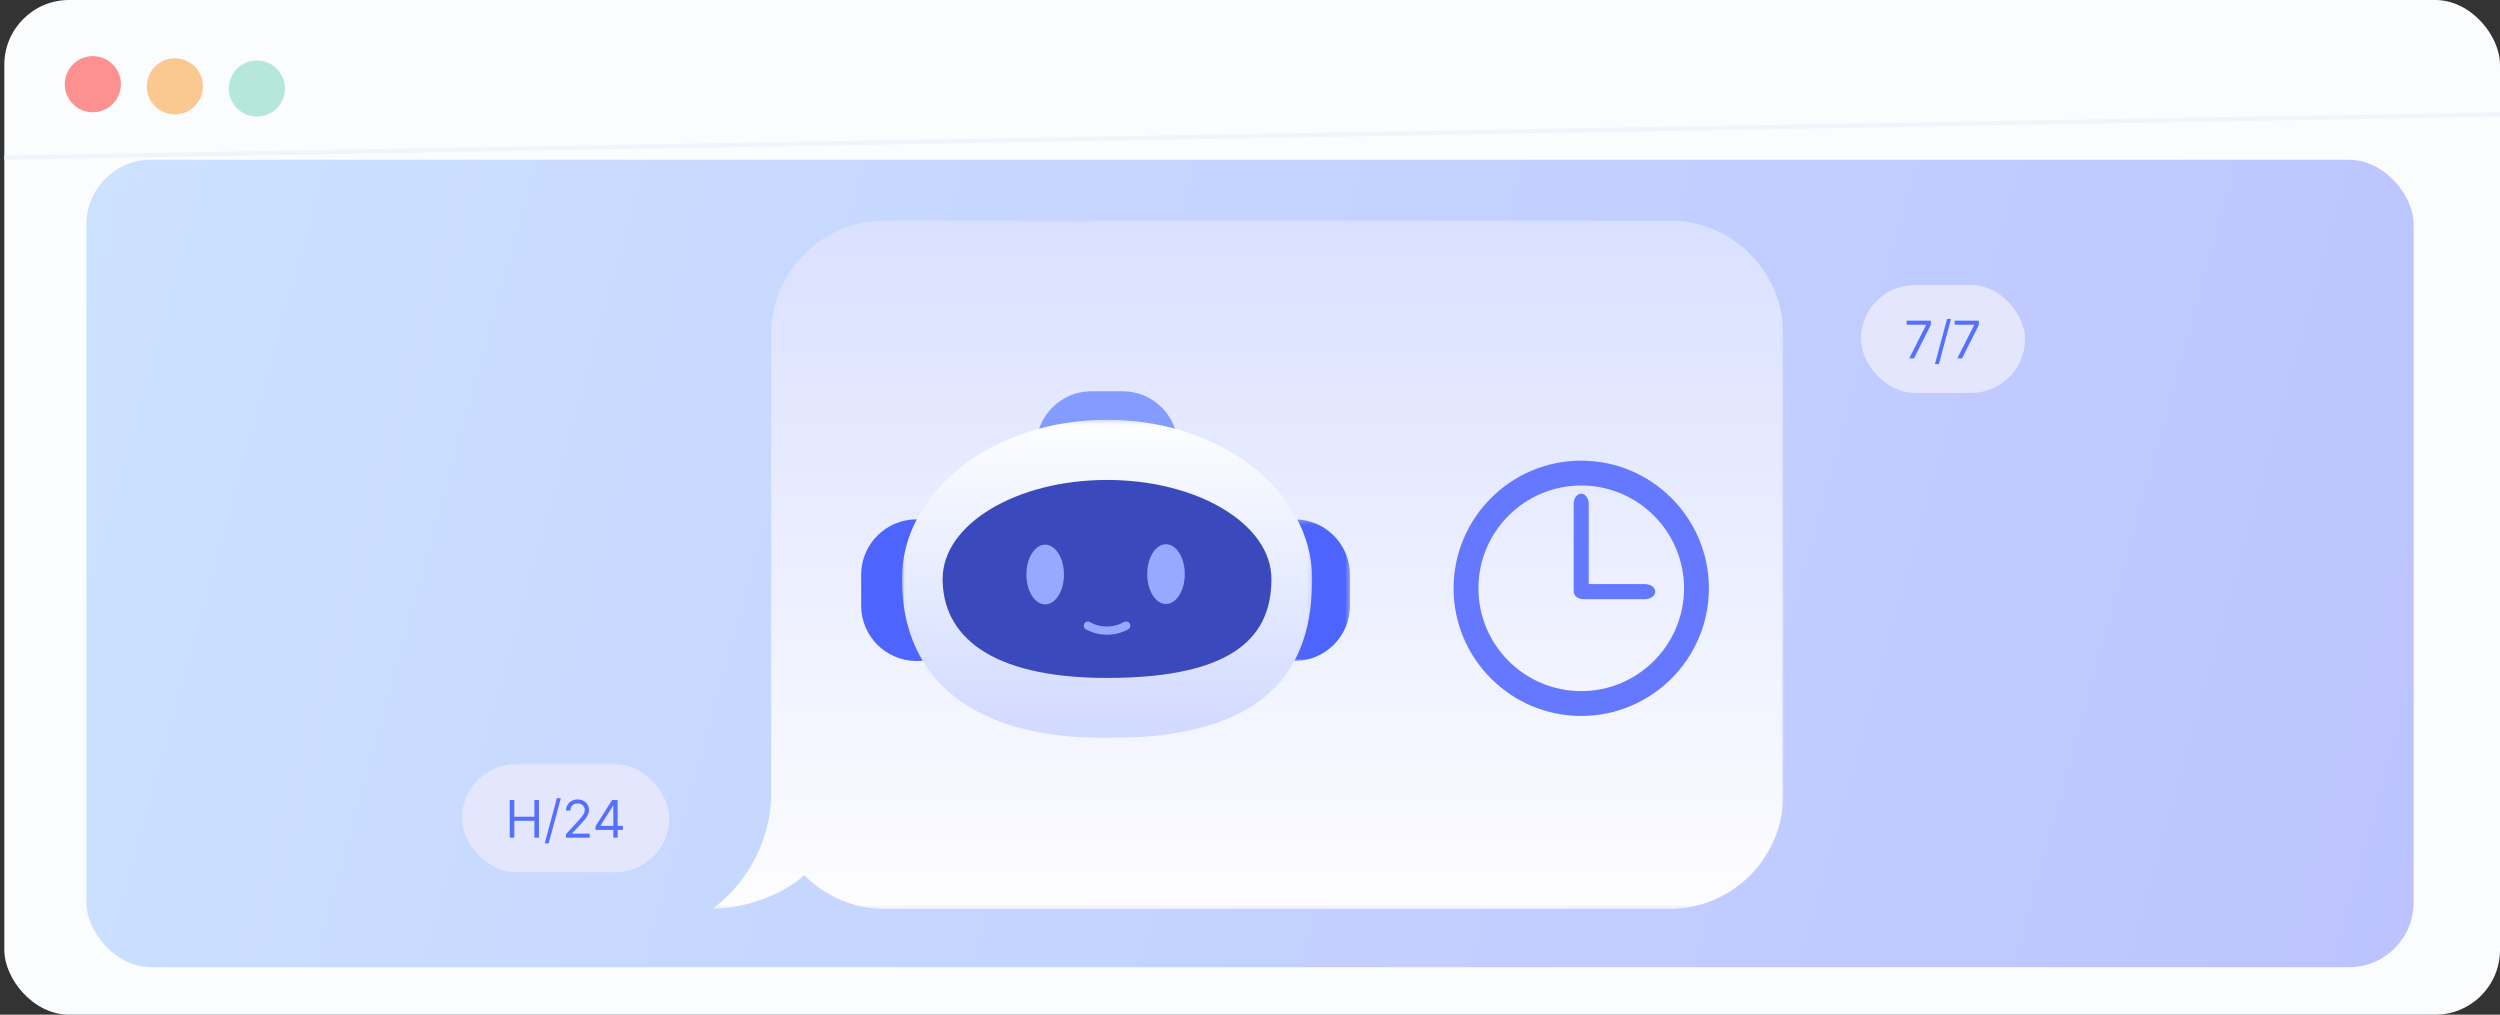<svg width="579" height="235" viewBox="0 0 579 235" fill="none" xmlns="http://www.w3.org/2000/svg">
<rect x="0" y="0" width="579" height="235" fill="#333333" stroke="none"/>
<rect x="1" width="578" height="235" rx="15" fill="#FBFCFE"/>
<line x1="0.991" y1="36.5" x2="578.991" y2="26.5" stroke="#F1F4FB"/>
<circle cx="21.5" cy="19.5" r="6.5" fill="#FD9090"/>
<circle cx="40.5" cy="20" r="6.5" fill="#FBC891"/>
<circle cx="59.5" cy="20.5" r="6.5" fill="#B6E7DB"/>
<rect x="20" y="37" width="539" height="187" rx="15" fill="url(#paint0_linear_828_3685)"/>
<mask id="mask0_828_3685" style="mask-type:luminance" maskUnits="userSpaceOnUse" x="165" y="51" width="248" height="160">
<path d="M165 51H413V210.593H165V51Z" fill="white"/>
</mask>
<g mask="url(#mask0_828_3685)">
<path d="M386.548 51.033H205.075C190.451 51.033 178.598 62.882 178.598 77.497V184.062C178.598 184.167 178.604 184.272 178.607 184.376C178.592 187.226 177.827 200.764 165.015 210.53C165.015 210.53 177.211 210.53 186.298 202.717C191.097 207.543 197.734 210.53 205.078 210.53H386.551C401.175 210.53 413.027 198.68 413.027 184.065V77.5C413.027 62.885 401.172 51.033 386.548 51.033Z" fill="url(#paint1_linear_828_3685)"/>
</g>
<path d="M212.322 120.277C219.457 120.277 225.201 126.015 225.201 133.142V140.227C225.201 147.354 219.457 153.092 212.322 153.092C205.188 153.092 199.445 147.354 199.445 140.227V133.142C199.445 126.015 205.188 120.277 212.322 120.277Z" fill="#4D64FF"/>
<mask id="mask1_828_3685" style="mask-type:luminance" maskUnits="userSpaceOnUse" x="286" y="120" width="27" height="34">
<path d="M286.795 120.277H312.651V153.121H286.795V120.277Z" fill="white"/>
</mask>
<g mask="url(#mask1_828_3685)">
<path d="M299.78 120.277C306.914 120.277 312.657 126.015 312.657 133.142V140.227C312.657 147.354 306.914 153.092 299.78 153.092C292.646 153.092 286.901 147.354 286.901 140.227V133.142C286.901 126.015 292.646 120.277 299.78 120.277Z" fill="#4D64FF"/>
</g>
<path d="M239.964 103.476C239.964 96.349 245.707 90.611 252.841 90.611H259.935C267.069 90.611 272.812 96.349 272.812 103.476C272.812 110.603 267.069 116.341 259.935 116.341H252.841C245.707 116.341 239.964 110.603 239.964 103.476Z" fill="#849CFF"/>
<mask id="mask2_828_3685" style="mask-type:luminance" maskUnits="userSpaceOnUse" x="208" y="97" width="96" height="74">
<path d="M208.878 97.217H303.916V170.981H208.878V97.217Z" fill="white"/>
</mask>
<g mask="url(#mask2_828_3685)">
<path d="M303.898 134.084C303.898 154.445 294.24 170.95 256.388 170.95C221.703 170.95 208.879 154.445 208.879 134.084C208.879 113.724 230.15 97.219 256.388 97.219C282.627 97.219 303.898 113.724 303.898 134.084Z" fill="url(#paint2_linear_828_3685)"/>
</g>
<path d="M294.464 134.084C294.464 146.746 286.724 157.011 256.387 157.011C228.591 157.011 218.312 146.746 218.312 134.084C218.312 121.421 235.359 111.156 256.387 111.156C277.417 111.156 294.464 121.421 294.464 134.084Z" fill="#3A49BB"/>
<path d="M246.414 133.064C246.414 133.291 246.408 133.516 246.393 133.743C246.379 133.968 246.358 134.192 246.33 134.414C246.302 134.637 246.268 134.856 246.226 135.073C246.185 135.29 246.137 135.503 246.083 135.712C246.028 135.922 245.967 136.127 245.9 136.326C245.833 136.527 245.759 136.721 245.68 136.909C245.601 137.097 245.516 137.279 245.426 137.455C245.335 137.63 245.239 137.798 245.138 137.957C245.037 138.118 244.932 138.27 244.822 138.414C244.712 138.558 244.598 138.693 244.479 138.818C244.36 138.944 244.239 139.061 244.112 139.168C243.986 139.274 243.858 139.371 243.727 139.459C243.595 139.545 243.461 139.621 243.324 139.686C243.188 139.753 243.049 139.808 242.909 139.852C242.769 139.897 242.628 139.929 242.486 139.951C242.344 139.974 242.202 139.985 242.061 139.985C241.917 139.985 241.775 139.974 241.633 139.951C241.491 139.929 241.351 139.897 241.21 139.852C241.071 139.808 240.933 139.753 240.797 139.686C240.66 139.621 240.525 139.545 240.394 139.459C240.262 139.371 240.133 139.274 240.008 139.168C239.882 139.061 239.759 138.944 239.641 138.818C239.523 138.693 239.409 138.558 239.298 138.414C239.188 138.27 239.082 138.118 238.981 137.957C238.88 137.798 238.785 137.63 238.695 137.455C238.603 137.279 238.519 137.097 238.44 136.909C238.36 136.721 238.288 136.527 238.22 136.326C238.153 136.127 238.092 135.922 238.037 135.712C237.982 135.503 237.935 135.29 237.894 135.073C237.853 134.856 237.817 134.637 237.79 134.414C237.763 134.192 237.741 133.968 237.727 133.743C237.713 133.516 237.707 133.291 237.707 133.064C237.707 132.838 237.713 132.611 237.727 132.386C237.741 132.159 237.763 131.935 237.79 131.713C237.817 131.492 237.853 131.272 237.894 131.055C237.935 130.838 237.982 130.625 238.037 130.415C238.092 130.206 238.153 130.001 238.22 129.801C238.288 129.602 238.36 129.408 238.44 129.218C238.519 129.03 238.603 128.848 238.695 128.673C238.785 128.497 238.88 128.33 238.981 128.17C239.082 128.01 239.188 127.857 239.298 127.714C239.409 127.569 239.523 127.436 239.641 127.309C239.759 127.183 239.882 127.067 240.008 126.961C240.133 126.853 240.262 126.756 240.394 126.67C240.525 126.583 240.66 126.506 240.797 126.441C240.933 126.375 241.071 126.32 241.21 126.275C241.351 126.232 241.491 126.198 241.633 126.176C241.775 126.154 241.917 126.143 242.061 126.143C242.202 126.143 242.344 126.154 242.486 126.176C242.628 126.198 242.769 126.232 242.909 126.275C243.049 126.32 243.188 126.375 243.324 126.441C243.461 126.506 243.595 126.583 243.727 126.67C243.858 126.756 243.986 126.853 244.112 126.961C244.239 127.067 244.36 127.183 244.479 127.309C244.598 127.436 244.712 127.569 244.822 127.714C244.932 127.857 245.037 128.01 245.138 128.17C245.239 128.33 245.335 128.497 245.426 128.673C245.516 128.848 245.601 129.03 245.68 129.218C245.759 129.408 245.833 129.602 245.9 129.801C245.967 130.001 246.028 130.206 246.083 130.415C246.137 130.625 246.185 130.838 246.226 131.055C246.268 131.272 246.302 131.492 246.33 131.713C246.358 131.935 246.379 132.159 246.393 132.386C246.408 132.611 246.414 132.838 246.414 133.064Z" fill="#94A9FF"/>
<path d="M274.395 132.963C274.395 133.19 274.388 133.415 274.375 133.642C274.361 133.867 274.341 134.091 274.312 134.313C274.285 134.536 274.249 134.755 274.208 134.972C274.167 135.189 274.119 135.402 274.065 135.611C274.01 135.821 273.949 136.026 273.882 136.225C273.815 136.426 273.741 136.62 273.662 136.808C273.583 136.997 273.498 137.178 273.407 137.354C273.317 137.529 273.221 137.697 273.12 137.856C273.019 138.017 272.914 138.169 272.804 138.314C272.693 138.457 272.58 138.592 272.461 138.718C272.342 138.843 272.22 138.961 272.094 139.067C271.968 139.173 271.84 139.27 271.708 139.358C271.577 139.444 271.442 139.52 271.305 139.586C271.17 139.653 271.031 139.707 270.892 139.751C270.751 139.796 270.61 139.829 270.468 139.85C270.326 139.874 270.185 139.885 270.041 139.885C269.899 139.885 269.757 139.874 269.615 139.85C269.473 139.829 269.333 139.796 269.192 139.751C269.053 139.707 268.914 139.653 268.777 139.586C268.641 139.52 268.507 139.444 268.376 139.358C268.244 139.27 268.115 139.173 267.99 139.067C267.864 138.961 267.741 138.843 267.623 138.718C267.504 138.592 267.391 138.457 267.28 138.314C267.17 138.169 267.065 138.017 266.964 137.856C266.863 137.697 266.767 137.529 266.676 137.354C266.585 137.178 266.501 136.997 266.422 136.808C266.343 136.62 266.269 136.426 266.202 136.225C266.135 136.026 266.074 135.821 266.019 135.611C265.964 135.402 265.917 135.189 265.876 134.972C265.833 134.755 265.799 134.536 265.772 134.313C265.743 134.091 265.723 133.867 265.709 133.642C265.694 133.415 265.687 133.19 265.687 132.963C265.687 132.737 265.694 132.51 265.709 132.285C265.723 132.058 265.743 131.835 265.772 131.612C265.799 131.391 265.833 131.171 265.876 130.954C265.917 130.737 265.964 130.524 266.019 130.314C266.074 130.105 266.135 129.901 266.202 129.7C266.269 129.501 266.343 129.307 266.422 129.117C266.501 128.929 266.585 128.747 266.676 128.573C266.767 128.397 266.863 128.229 266.964 128.069C267.065 127.909 267.17 127.756 267.28 127.613C267.389 127.469 267.504 127.335 267.623 127.208C267.741 127.082 267.864 126.966 267.99 126.86C268.115 126.752 268.244 126.655 268.376 126.569C268.507 126.482 268.641 126.405 268.777 126.34C268.914 126.274 269.053 126.22 269.192 126.175C269.333 126.131 269.473 126.097 269.615 126.075C269.757 126.053 269.899 126.042 270.041 126.042C270.185 126.042 270.326 126.053 270.468 126.075C270.61 126.097 270.751 126.131 270.892 126.175C271.031 126.22 271.17 126.274 271.305 126.34C271.442 126.405 271.577 126.482 271.708 126.569C271.84 126.655 271.968 126.752 272.094 126.86C272.22 126.966 272.342 127.082 272.461 127.208C272.58 127.335 272.693 127.469 272.804 127.613C272.914 127.756 273.019 127.909 273.12 128.069C273.221 128.229 273.317 128.397 273.407 128.573C273.498 128.747 273.583 128.929 273.662 129.117C273.741 129.307 273.814 129.501 273.882 129.7C273.949 129.901 274.01 130.105 274.065 130.314C274.119 130.524 274.167 130.737 274.208 130.954C274.249 131.171 274.285 131.391 274.312 131.612C274.341 131.835 274.361 132.058 274.375 132.285C274.388 132.51 274.395 132.737 274.395 132.963Z" fill="#94A9FF"/>
<path d="M251.758 143.964C251.494 144.021 251.291 144.163 251.146 144.39C251.077 144.499 251.03 144.617 251.007 144.743C250.985 144.872 250.988 144.997 251.015 145.124C251.043 145.25 251.094 145.366 251.168 145.472C251.242 145.577 251.333 145.665 251.442 145.734C251.442 145.734 256.015 148.577 261.268 145.773C261.383 145.712 261.48 145.632 261.561 145.532C261.643 145.433 261.703 145.321 261.742 145.197C261.778 145.074 261.791 144.948 261.778 144.82C261.766 144.69 261.729 144.57 261.668 144.455C261.608 144.342 261.527 144.244 261.428 144.162C261.327 144.08 261.215 144.02 261.092 143.983C260.968 143.946 260.842 143.933 260.714 143.946C260.586 143.959 260.464 143.996 260.349 144.056C255.97 146.394 252.492 144.094 252.492 144.094C252.266 143.949 252.02 143.907 251.758 143.964Z" fill="#94A9FF"/>
<path d="M336.648 136.251C336.648 152.553 349.911 165.817 366.214 165.817C382.516 165.817 395.78 152.555 395.78 136.251C395.78 119.948 382.516 106.686 366.214 106.686C349.912 106.686 336.648 119.948 336.648 136.251ZM342.404 136.251C342.404 123.122 353.085 112.441 366.212 112.441C379.341 112.441 390.023 123.122 390.023 136.251C390.023 149.38 379.341 160.062 366.212 160.062C353.085 160.062 342.404 149.38 342.404 136.251Z" fill="#6479FF"/>
<path d="M367.951 116.734C367.951 115.403 367.166 114.327 366.204 114.327C365.242 114.327 364.457 115.403 364.457 116.734V136.214C364.457 137.545 365.242 138.621 366.204 138.621C367.165 138.621 367.951 137.545 367.951 136.214V116.734Z" fill="#6479FF"/>
<path d="M380.96 138.77C382.287 138.77 383.366 137.984 383.366 137.021C383.366 136.06 382.286 135.276 380.958 135.276L366.862 135.272C365.535 135.272 364.456 136.057 364.458 137.017C364.456 137.98 365.535 138.767 366.857 138.767L380.96 138.77Z" fill="#6479FF"/>
<rect x="107" y="177" width="48" height="25" rx="12.5" fill="#E4E6FD"/>
<path d="M118.057 194V185.273H119.114V189.159H123.767V185.273H124.824V194H123.767V190.097H119.114V194H118.057ZM129.888 184.864L127.076 195.312H126.156L128.968 184.864H129.888ZM131.064 194V193.233L133.944 190.08C134.282 189.71 134.561 189.389 134.779 189.116C134.998 188.841 135.16 188.582 135.265 188.341C135.373 188.097 135.427 187.841 135.427 187.574C135.427 187.267 135.353 187.001 135.206 186.777C135.061 186.553 134.862 186.379 134.609 186.257C134.356 186.135 134.072 186.074 133.757 186.074C133.422 186.074 133.129 186.143 132.879 186.283C132.632 186.419 132.44 186.611 132.304 186.858C132.17 187.105 132.103 187.395 132.103 187.727H131.098C131.098 187.216 131.216 186.767 131.451 186.381C131.687 185.994 132.008 185.693 132.414 185.477C132.824 185.261 133.282 185.153 133.791 185.153C134.302 185.153 134.755 185.261 135.15 185.477C135.545 185.693 135.855 185.984 136.079 186.351C136.304 186.717 136.416 187.125 136.416 187.574C136.416 187.895 136.358 188.209 136.241 188.516C136.127 188.82 135.929 189.159 135.645 189.534C135.363 189.906 134.973 190.361 134.473 190.898L132.512 192.994V193.062H136.569V194H131.064ZM137.937 192.21V191.341L141.772 185.273H142.403V186.619H141.977L139.079 191.205V191.273H144.244V192.21H137.937ZM142.045 194V191.946V191.541V185.273H143.051V194H142.045Z" fill="#5470FF"/>
<rect x="431" y="66" width="38" height="25" rx="12.5" fill="#E4E6FD"/>
<path d="M442.176 83L446.08 75.278V75.21H441.58V74.273H447.17V75.261L443.284 83H442.176ZM451.861 73.864L449.049 84.312H448.128L450.941 73.864H451.861ZM453.309 83L457.212 75.278V75.21H452.712V74.273H458.303V75.261L454.417 83H453.309Z" fill="#5470FF"/>
<defs>
<linearGradient id="paint0_linear_828_3685" x1="559" y1="224" x2="10.269" y2="72.168" gradientUnits="userSpaceOnUse">
<stop stop-color="#BCC3FF"/>
<stop offset="1" stop-color="#CCE2FF"/>
</linearGradient>
<linearGradient id="paint1_linear_828_3685" x1="289.021" y1="51.033" x2="289.021" y2="210.53" gradientUnits="userSpaceOnUse">
<stop stop-color="#DAE0FF"/>
<stop offset="1" stop-color="#FDFDFF"/>
</linearGradient>
<linearGradient id="paint2_linear_828_3685" x1="256.388" y1="97.219" x2="256.388" y2="170.95" gradientUnits="userSpaceOnUse">
<stop stop-color="#FDFEFF"/>
<stop offset="1" stop-color="#D0D9FF"/>
</linearGradient>
</defs>
</svg>
